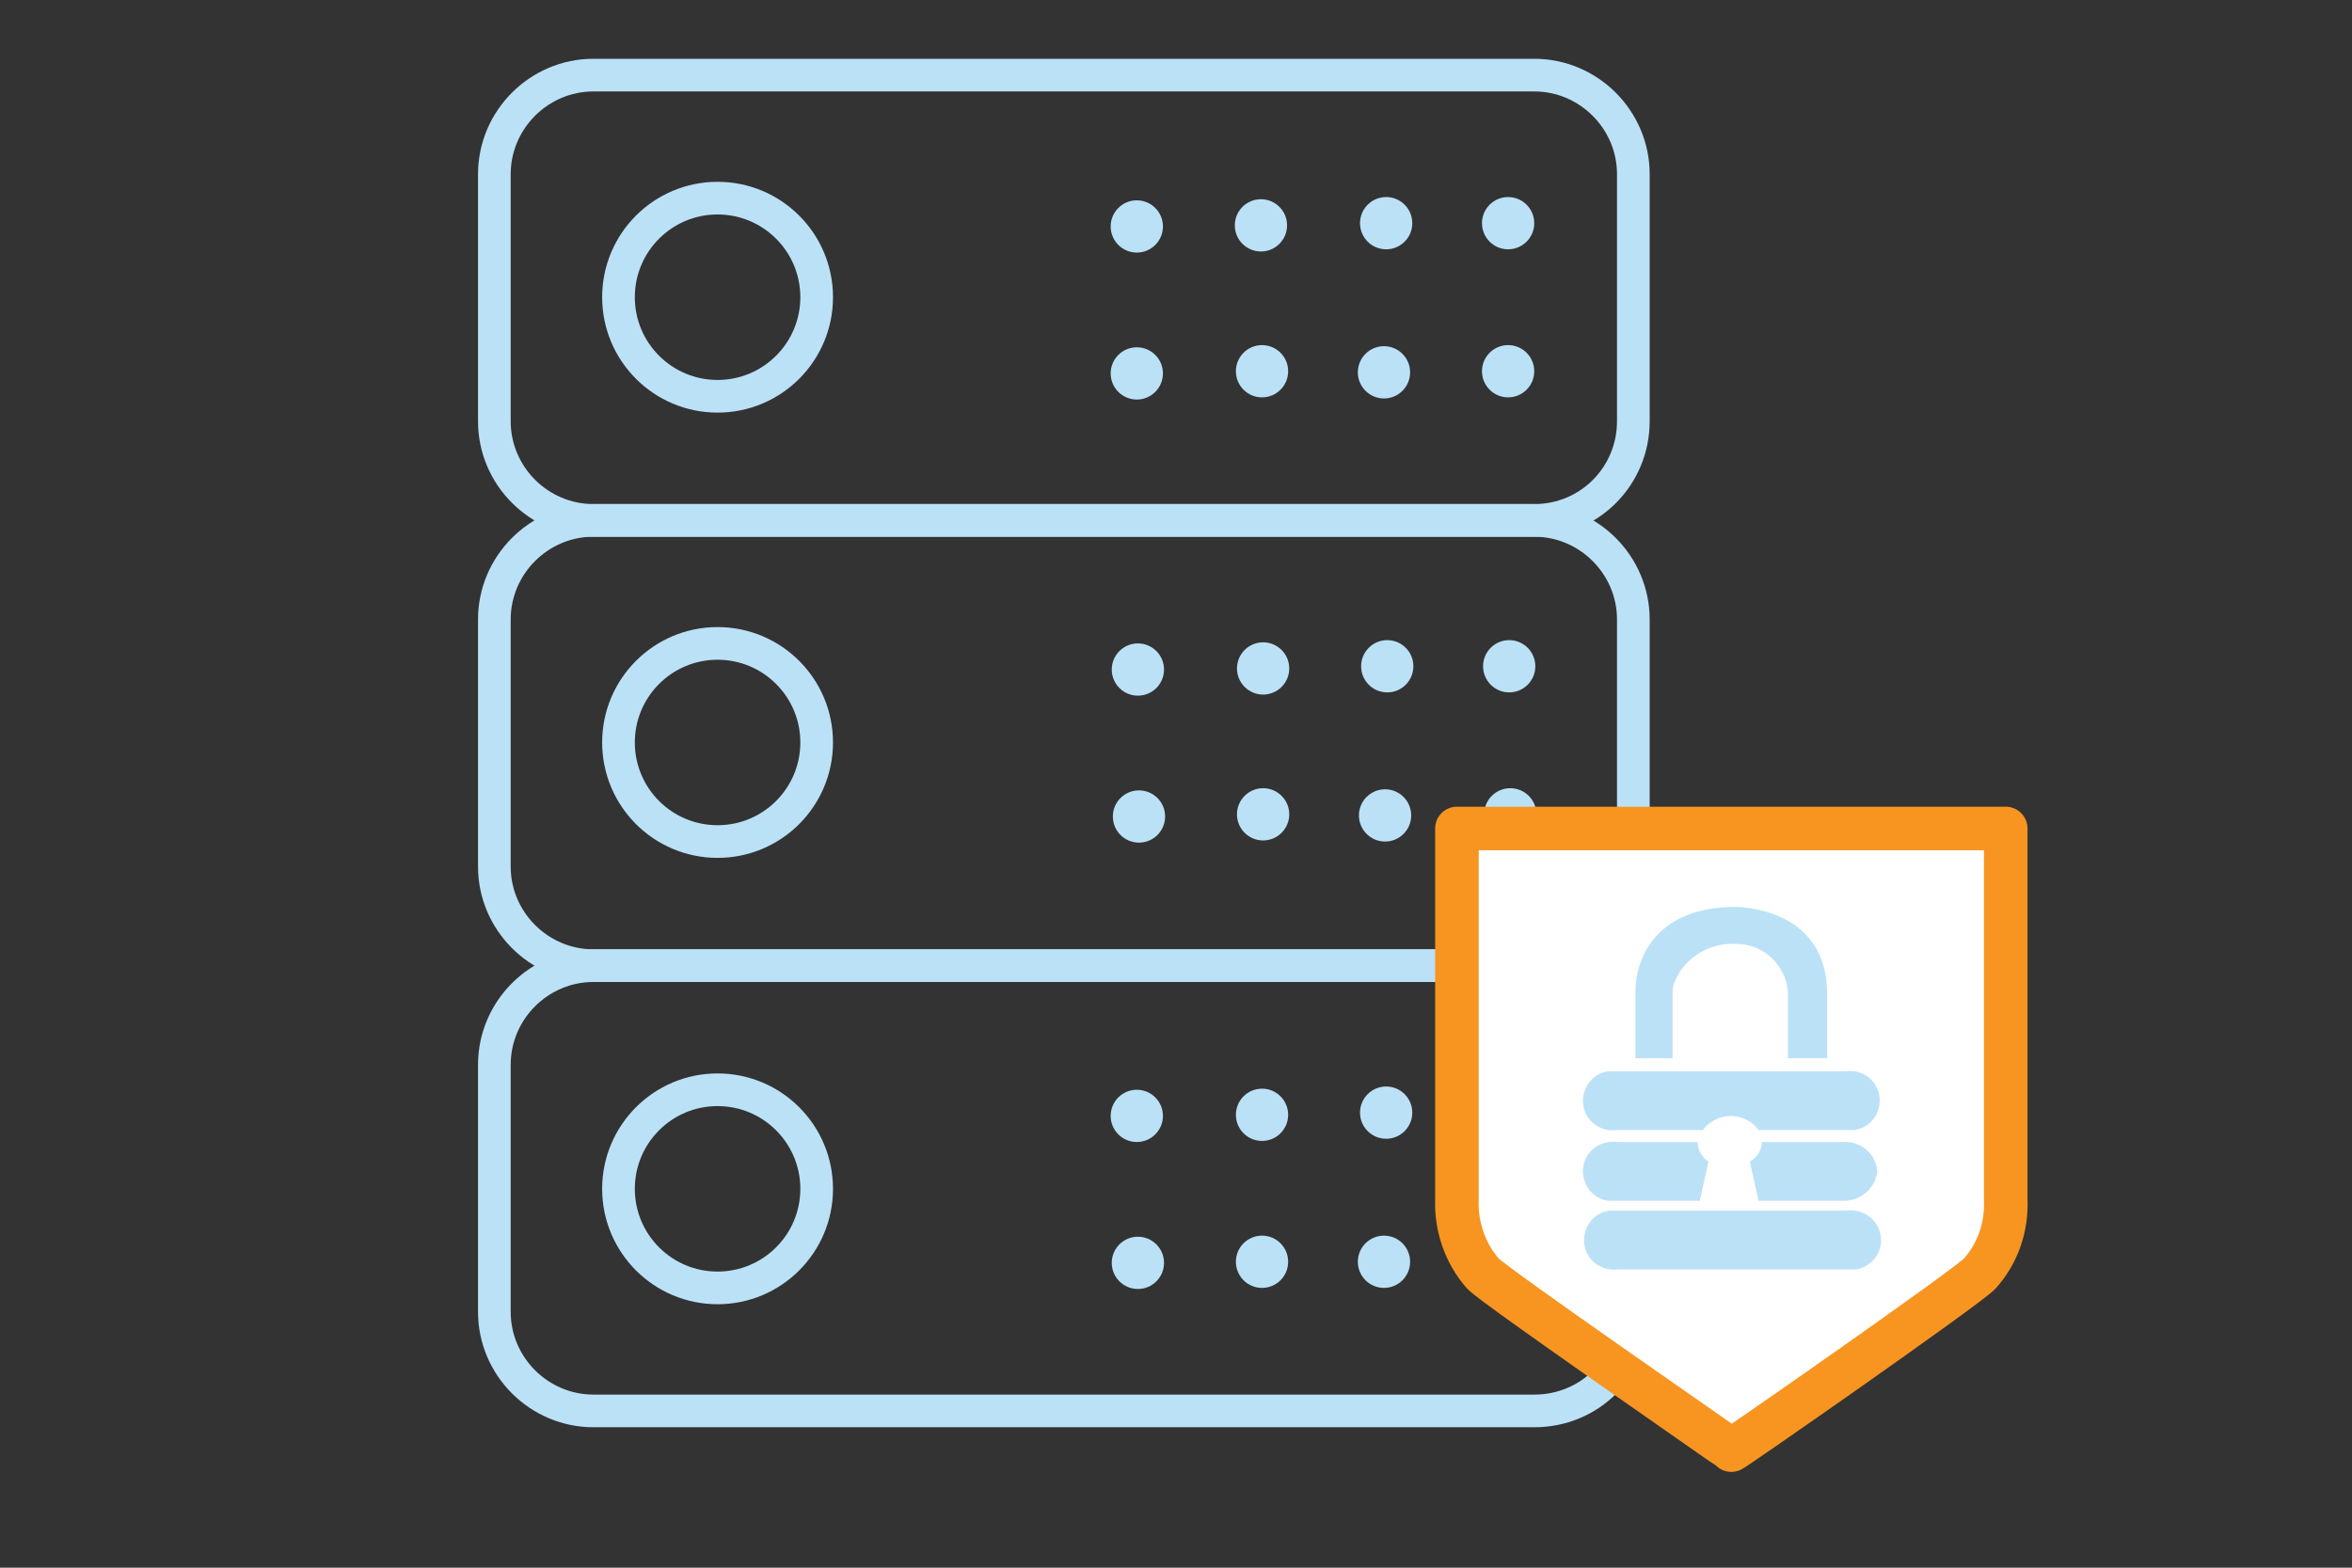 <?xml version="1.0" encoding="UTF-8"?>
<svg xmlns="http://www.w3.org/2000/svg" xmlns:xlink="http://www.w3.org/1999/xlink" version="1.1" id="Layer_1" x="0px" y="0px" viewBox="0 0 216 144" style="enable-background:new 0 0 216 144;" xml:space="preserve"><rect x="0" y="0" width="216" height="144" fill="#333333" stroke="none"/> <style type="text/css"> .st0{fill:none;stroke:#BBE1F7;stroke-width:3;stroke-miterlimit:10;} .st1{fill:#BBE1F7;} .st2{fill:#FFFFFF;stroke:#F79520;stroke-width:4;stroke-linecap:round;stroke-linejoin:round;stroke-miterlimit:22.926;} </style> <g> <path class="st0" d="M140.9,47.8H54.5c-5,0-9.1-4.1-9.1-9.1V16c0-5,4.1-9.1,9.1-9.1h86.4c5,0,9.1,4.1,9.1,9.1v22.7 C150,43.7,146,47.8,140.9,47.8z"></path> <circle class="st0" cx="65.9" cy="27.3" r="9.1"></circle> <g> <g> <line class="st0" x1="104.6" y1="20.5" x2="104.6" y2="20.5"></line> <line class="st0" x1="115.9" y1="20.5" x2="115.9" y2="20.5"></line> <line class="st0" x1="127.3" y1="20.5" x2="127.3" y2="20.5"></line> <line class="st0" x1="138.7" y1="20.5" x2="138.7" y2="20.5"></line> </g> <g> <line class="st0" x1="104.6" y1="34.1" x2="104.6" y2="34.1"></line> <line class="st0" x1="115.9" y1="34.1" x2="115.9" y2="34.1"></line> <line class="st0" x1="127.3" y1="34.1" x2="127.3" y2="34.1"></line> <line class="st0" x1="138.7" y1="34.1" x2="138.7" y2="34.1"></line> </g> </g> <g> <path class="st0" d="M140.9,88.7H54.5c-5,0-9.1-4.1-9.1-9.1V56.9c0-5,4.1-9.1,9.1-9.1h86.4c5,0,9.1,4.1,9.1,9.1v22.7 C150,84.6,146,88.7,140.9,88.7z"></path> <circle class="st0" cx="65.9" cy="68.2" r="9.1"></circle> <g> <g> <line class="st0" x1="104.6" y1="61.4" x2="104.6" y2="61.4"></line> <line class="st0" x1="115.9" y1="61.4" x2="115.9" y2="61.4"></line> <line class="st0" x1="127.3" y1="61.4" x2="127.3" y2="61.4"></line> <line class="st0" x1="138.7" y1="61.4" x2="138.7" y2="61.4"></line> </g> <g> <line class="st0" x1="104.6" y1="75.1" x2="104.6" y2="75.1"></line> <line class="st0" x1="115.9" y1="75.1" x2="115.9" y2="75.1"></line> <line class="st0" x1="127.3" y1="75.1" x2="127.3" y2="75.1"></line> <line class="st0" x1="138.7" y1="75.1" x2="138.7" y2="75.1"></line> </g> </g> </g> <g> <path class="st0" d="M140.9,129.6H54.5c-5,0-9.1-4.1-9.1-9.1V97.8c0-5,4.1-9.1,9.1-9.1h86.4c5,0,9.1,4.1,9.1,9.1v22.7 C150,125.6,146,129.6,140.9,129.6z"></path> <circle class="st0" cx="65.9" cy="109.2" r="9.1"></circle> <g> <g> <line class="st0" x1="104.6" y1="102.4" x2="104.6" y2="102.4"></line> <line class="st0" x1="115.9" y1="102.4" x2="115.9" y2="102.4"></line> <line class="st0" x1="127.3" y1="102.4" x2="127.3" y2="102.4"></line> <line class="st0" x1="138.7" y1="102.4" x2="138.7" y2="102.4"></line> </g> <g> <line class="st0" x1="104.6" y1="116" x2="104.6" y2="116"></line> <line class="st0" x1="115.9" y1="116" x2="115.9" y2="116"></line> <line class="st0" x1="127.3" y1="116" x2="127.3" y2="116"></line> <line class="st0" x1="138.7" y1="116" x2="138.7" y2="116"></line> </g> </g> </g> <g> <circle class="st1" cx="104.4" cy="20.8" r="2.4"></circle> <circle class="st1" cx="115.8" cy="20.7" r="2.4"></circle> <circle class="st1" cx="127.3" cy="20.5" r="2.4"></circle> <g> <circle class="st1" cx="138.5" cy="20.5" r="2.4"></circle> <circle class="st1" cx="104.4" cy="34.3" r="2.4"></circle> <circle class="st1" cx="115.9" cy="34.1" r="2.4"></circle> <circle class="st1" cx="127.1" cy="34.2" r="2.4"></circle> <circle class="st1" cx="138.5" cy="34.1" r="2.4"></circle> </g> </g> <g> <circle class="st1" cx="104.5" cy="61.5" r="2.4"></circle> <circle class="st1" cx="116" cy="61.4" r="2.4"></circle> <circle class="st1" cx="127.4" cy="61.2" r="2.4"></circle> <g> <circle class="st1" cx="138.6" cy="61.2" r="2.4"></circle> <circle class="st1" cx="104.6" cy="75" r="2.4"></circle> <circle class="st1" cx="116" cy="74.8" r="2.4"></circle> <circle class="st1" cx="127.2" cy="74.9" r="2.4"></circle> <circle class="st1" cx="138.7" cy="74.8" r="2.4"></circle> </g> </g> <g> <circle class="st1" cx="104.4" cy="102.5" r="2.4"></circle> <circle class="st1" cx="115.9" cy="102.4" r="2.4"></circle> <circle class="st1" cx="127.3" cy="102.2" r="2.4"></circle> <g> <circle class="st1" cx="138.5" cy="102.2" r="2.4"></circle> <circle class="st1" cx="104.5" cy="116" r="2.4"></circle> <circle class="st1" cx="115.9" cy="115.9" r="2.4"></circle> <circle class="st1" cx="127.1" cy="115.9" r="2.4"></circle> <circle class="st1" cx="138.5" cy="115.8" r="2.4"></circle> </g> </g> </g> <g> <path class="st2" d="M133.8,76.1v34.1c-0.1,2.5,0.8,5,2.4,6.8c1.3,1.3,22.6,16,22.8,16.2c0.3-0.1,21.4-14.8,22.8-16.2 c1.7-1.9,2.5-4.3,2.4-6.8V76.1H133.8z"></path> <path class="st1" d="M148.5,110.3h7.6l0.8-3.6c-0.6-0.4-1-1.1-1-1.8h-7.4c-1.5-0.2-2.9,0.8-3.1,2.3c-0.2,1.5,0.8,2.9,2.3,3.1 C148,110.3,148.3,110.3,148.5,110.3z"></path> <path class="st1" d="M172.4,107.6c-0.1-1.6-1.5-2.8-3.1-2.7h-7.5c0,0.7-0.4,1.4-1.1,1.8l0.8,3.6h7.6 C170.7,110.4,172.2,109.3,172.4,107.6L172.4,107.6z"></path> <path class="st1" d="M159.3,111.2h10.2c1.5-0.2,2.9,0.7,3.2,2.2s-0.7,2.9-2.2,3.2c-0.3,0-0.6,0-0.9,0h-21c-1.5,0.2-2.9-0.8-3.1-2.3 c-0.2-1.5,0.8-2.9,2.3-3.1c0.2,0,0.5,0,0.7,0H159"></path> <path class="st1" d="M159.3,98.4h10.2c1.5-0.2,2.9,0.8,3.1,2.3c0.2,1.5-0.8,2.9-2.3,3.1c-0.2,0-0.5,0-0.7,0h-8.1 c-1-1.4-3-1.7-4.4-0.7c-0.3,0.2-0.5,0.4-0.7,0.7h-7.9c-1.5,0.2-2.9-0.8-3.1-2.3s0.8-2.9,2.3-3.1c0.2,0,0.5,0,0.7,0H159.3 C159.2,98.4,159.3,98.4,159.3,98.4z"></path> <path class="st1" d="M164.4,97.2h3.4v-6.3c-0.3-7.5-7.9-7.6-8.7-7.6c-9.1,0.2-8.9,7.6-8.9,7.6v6.3h3.4v-5.7c0-0.4,0-0.9,0.2-1.3 c0.8-2.1,3-3.5,5.2-3.5c0.5,0,1,0,1.4,0.1c2.1,0.4,3.7,2.3,3.8,4.4v6H164.4z"></path> </g> </svg>
